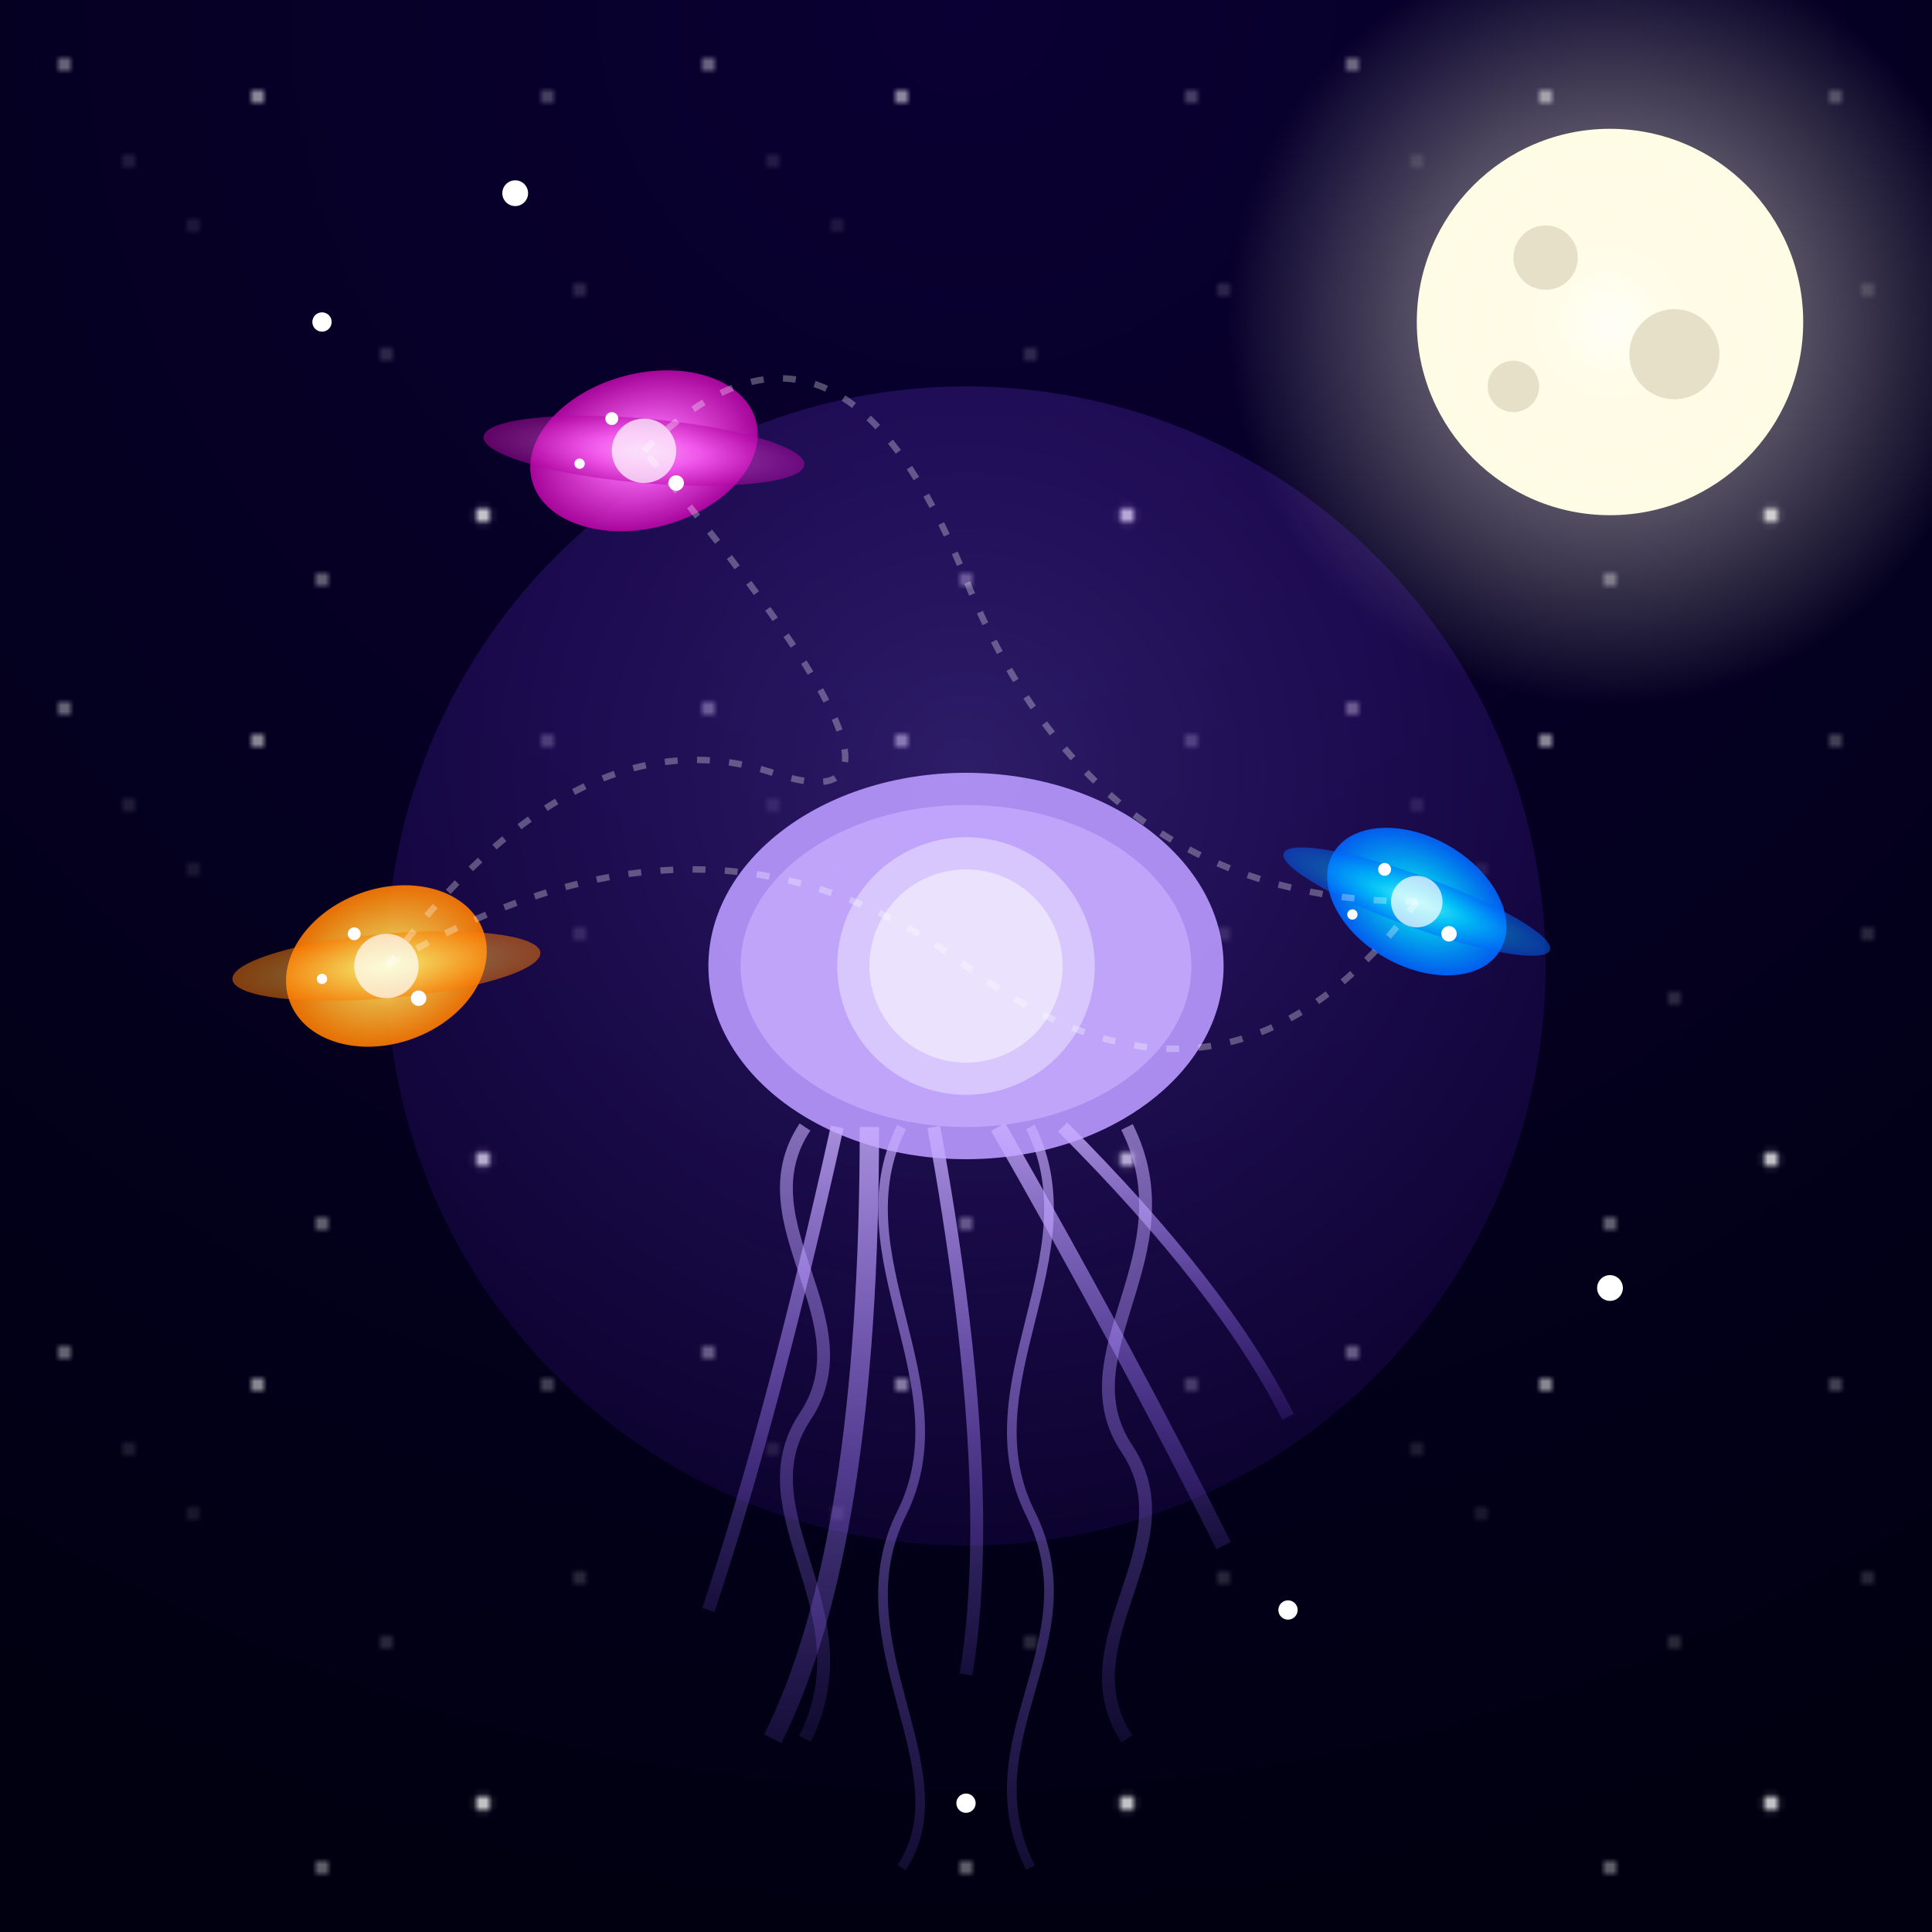 <svg viewBox="0 0 300 300" xmlns="http://www.w3.org/2000/svg">
  <!-- Background gradient -->
  <defs>
    <radialGradient id="nightSky" cx="50%" cy="0%" r="100%" gradientUnits="userSpaceOnUse">
      <stop offset="0%" stop-color="#0a0033" />
      <stop offset="100%" stop-color="#000011" />
    </radialGradient>
    
    <!-- Jellyfish glow -->
    <radialGradient id="jellyfishGlow" cx="50%" cy="40%" r="60%" gradientUnits="userSpaceOnUse">
      <stop offset="0%" stop-color="#8a5eff" stop-opacity="0.3" />
      <stop offset="100%" stop-color="#5e00ff" stop-opacity="0" />
    </radialGradient>
    
    <!-- Galaxy patterns -->
    <radialGradient id="galaxy1" cx="50%" cy="50%" r="50%">
      <stop offset="0%" stop-color="#ff9ef8" />
      <stop offset="40%" stop-color="#ff5ef7" />
      <stop offset="100%" stop-color="#b806a6" />
    </radialGradient>
    
    <radialGradient id="galaxy2" cx="50%" cy="50%" r="50%">
      <stop offset="0%" stop-color="#5effff" />
      <stop offset="40%" stop-color="#00ccff" />
      <stop offset="100%" stop-color="#0066ff" />
    </radialGradient>
    
    <radialGradient id="galaxy3" cx="50%" cy="50%" r="50%">
      <stop offset="0%" stop-color="#ffff7a" />
      <stop offset="40%" stop-color="#ffc847" />
      <stop offset="100%" stop-color="#ff7b00" />
    </radialGradient>
    
    <!-- Moon glow -->
    <radialGradient id="moonGlow" cx="50%" cy="50%" r="50%">
      <stop offset="0%" stop-color="#ffffff" stop-opacity="0.7" />
      <stop offset="20%" stop-color="#fffce6" stop-opacity="0.5" />
      <stop offset="100%" stop-color="#fffce6" stop-opacity="0" />
    </radialGradient>
    
    <!-- Jellyfish tentacles -->
    <linearGradient id="tentacleGradient" x1="0%" y1="0%" x2="0%" y2="100%">
      <stop offset="0%" stop-color="#c9aeff" />
      <stop offset="100%" stop-color="#8a5eff" stop-opacity="0.2" />
    </linearGradient>
    
    <!-- Define stars pattern -->
    <pattern id="stars" width="100" height="100" patternUnits="userSpaceOnUse">
      <circle cx="10" cy="10" r="0.8" fill="white" opacity="0.8" />
      <circle cx="20" cy="25" r="0.5" fill="white" opacity="0.6" />
      <circle cx="40" cy="15" r="1" fill="white" opacity="0.7" />
      <circle cx="30" cy="35" r="0.4" fill="white" opacity="0.8" />
      <circle cx="60" cy="55" r="0.6" fill="white" opacity="0.6" />
      <circle cx="75" cy="80" r="1.2" fill="white" opacity="0.8" />
      <circle cx="85" cy="15" r="0.7" fill="white" opacity="0.7" />
      <circle cx="90" cy="45" r="0.5" fill="white" opacity="0.8" />
      <circle cx="50" cy="90" r="0.9" fill="white" opacity="0.6" />
    </pattern>
    
    <filter id="blur" x="-50%" y="-50%" width="200%" height="200%">
      <feGaussianBlur in="SourceGraphic" stdDeviation="2" />
    </filter>
    
    <filter id="galaxyBlur" x="-50%" y="-50%" width="200%" height="200%">
      <feGaussianBlur in="SourceGraphic" stdDeviation="1" />
    </filter>
  </defs>
  
  <!-- Night sky background -->
  <rect width="300" height="300" fill="url(#nightSky)" />
  <rect width="300" height="300" fill="url(#stars)" />
  
  <!-- Moon -->
  <circle cx="250" cy="50" r="30" fill="#fffce6" />
  <circle cx="250" cy="50" r="60" fill="url(#moonGlow)" />
  
  <!-- Moon craters -->
  <circle cx="240" cy="40" r="5" fill="#e6e0c9" />
  <circle cx="260" cy="55" r="7" fill="#e6e0c9" />
  <circle cx="235" cy="60" r="4" fill="#e6e0c9" />
  
  <!-- Jellyfish body glow -->
  <circle cx="150" cy="150" r="90" fill="url(#jellyfishGlow)" />
  
  <!-- Jellyfish dome -->
  <ellipse cx="150" cy="150" rx="40" ry="30" fill="#b99aff" opacity="0.9" />
  <ellipse cx="150" cy="150" rx="35" ry="25" fill="#c9aeff" opacity="0.7" />
  
  <!-- Jellyfish inner glow -->
  <circle cx="150" cy="150" r="20" fill="#e6ddff" opacity="0.6" />
  <circle cx="150" cy="150" r="15" fill="#ffffff" opacity="0.5" />
  
  <!-- Tentacles -->
  <g id="tentacles">
    <!-- Curved tentacles -->
    <path d="M130,175 Q120,220 110,250" stroke="url(#tentacleGradient)" stroke-width="2" fill="none" opacity="0.8" />
    <path d="M135,175 Q135,240 120,270" stroke="url(#tentacleGradient)" stroke-width="3" fill="none" opacity="0.8" />
    <path d="M145,175 Q155,230 150,260" stroke="url(#tentacleGradient)" stroke-width="2" fill="none" opacity="0.8" />
    <path d="M155,175 Q175,210 190,240" stroke="url(#tentacleGradient)" stroke-width="2.5" fill="none" opacity="0.8" />
    <path d="M165,175 Q190,200 200,220" stroke="url(#tentacleGradient)" stroke-width="2" fill="none" opacity="0.8" />
    
    <!-- Wavy tentacle variations -->
    <path d="M125,175 C115,190 135,205 125,220 C115,235 135,250 125,270" stroke="url(#tentacleGradient)" stroke-width="2" fill="none" opacity="0.6" />
    <path d="M140,175 C130,195 150,215 140,235 C130,255 150,275 140,290" stroke="url(#tentacleGradient)" stroke-width="1.5" fill="none" opacity="0.7" />
    <path d="M160,175 C170,195 150,215 160,235 C170,255 150,270 160,290" stroke="url(#tentacleGradient)" stroke-width="1.5" fill="none" opacity="0.7" />
    <path d="M175,175 C185,195 165,210 175,225 C185,240 165,255 175,270" stroke="url(#tentacleGradient)" stroke-width="2" fill="none" opacity="0.6" />
  </g>
  
  <!-- Galaxies being juggled -->
  <g id="juggled-galaxies" filter="url(#galaxyBlur)">
    <!-- Galaxy 1 (top) -->
    <g transform="translate(100, 70) rotate(-15)">
      <ellipse cx="0" cy="0" rx="18" ry="12" fill="url(#galaxy1)" opacity="0.9" />
      <ellipse cx="0" cy="0" rx="25" ry="5" fill="url(#galaxy1)" opacity="0.5" transform="rotate(20)" />
      <circle cx="0" cy="0" r="5" fill="#ffffff" opacity="0.7" />
    </g>
    
    <!-- Galaxy 2 (right) -->
    <g transform="translate(220, 140) rotate(30)">
      <ellipse cx="0" cy="0" rx="15" ry="10" fill="url(#galaxy2)" opacity="0.9" />
      <ellipse cx="0" cy="0" rx="22" ry="4" fill="url(#galaxy2)" opacity="0.5" transform="rotate(-10)" />
      <circle cx="0" cy="0" r="4" fill="#ffffff" opacity="0.7" />
    </g>
    
    <!-- Galaxy 3 (left) -->
    <g transform="translate(60, 150) rotate(-20)">
      <ellipse cx="0" cy="0" rx="16" ry="12" fill="url(#galaxy3)" opacity="0.9" />
      <ellipse cx="0" cy="0" rx="24" ry="5" fill="url(#galaxy3)" opacity="0.5" transform="rotate(15)" />
      <circle cx="0" cy="0" r="5" fill="#ffffff" opacity="0.7" />
    </g>
  </g>
  
  <!-- Motion trails for galaxies -->
  <path d="M100,70 Q130,40 150,90 Q170,140 220,140" stroke="#ffffff" stroke-width="1" fill="none" opacity="0.3" stroke-dasharray="2,3" />
  <path d="M220,140 Q190,180 150,150 Q110,120 60,150" stroke="#ffffff" stroke-width="1" fill="none" opacity="0.3" stroke-dasharray="2,3" />
  <path d="M60,150 Q90,110 120,120 Q150,130 100,70" stroke="#ffffff" stroke-width="1" fill="none" opacity="0.3" stroke-dasharray="2,3" />
  
  <!-- Small sparkles around galaxies -->
  <g id="sparkles">
    <circle cx="95" cy="65" r="1" fill="white" />
    <circle cx="105" cy="75" r="1.2" fill="white" />
    <circle cx="90" cy="72" r="0.8" fill="white" />
    
    <circle cx="215" cy="135" r="1" fill="white" />
    <circle cx="225" cy="145" r="1.2" fill="white" />
    <circle cx="210" cy="142" r="0.8" fill="white" />
    
    <circle cx="55" cy="145" r="1" fill="white" />
    <circle cx="65" cy="155" r="1.2" fill="white" />
    <circle cx="50" cy="152" r="0.8" fill="white" />
  </g>
  
  <!-- Additional starlight effects -->
  <g id="highlights" filter="url(#blur)">
    <circle cx="50" cy="50" r="1.5" fill="white" />
    <circle cx="80" cy="30" r="2" fill="white" />
    <circle cx="200" cy="250" r="1.5" fill="white" />
    <circle cx="250" cy="200" r="2" fill="white" />
    <circle cx="150" cy="280" r="1.5" fill="white" />
  </g>
</svg>